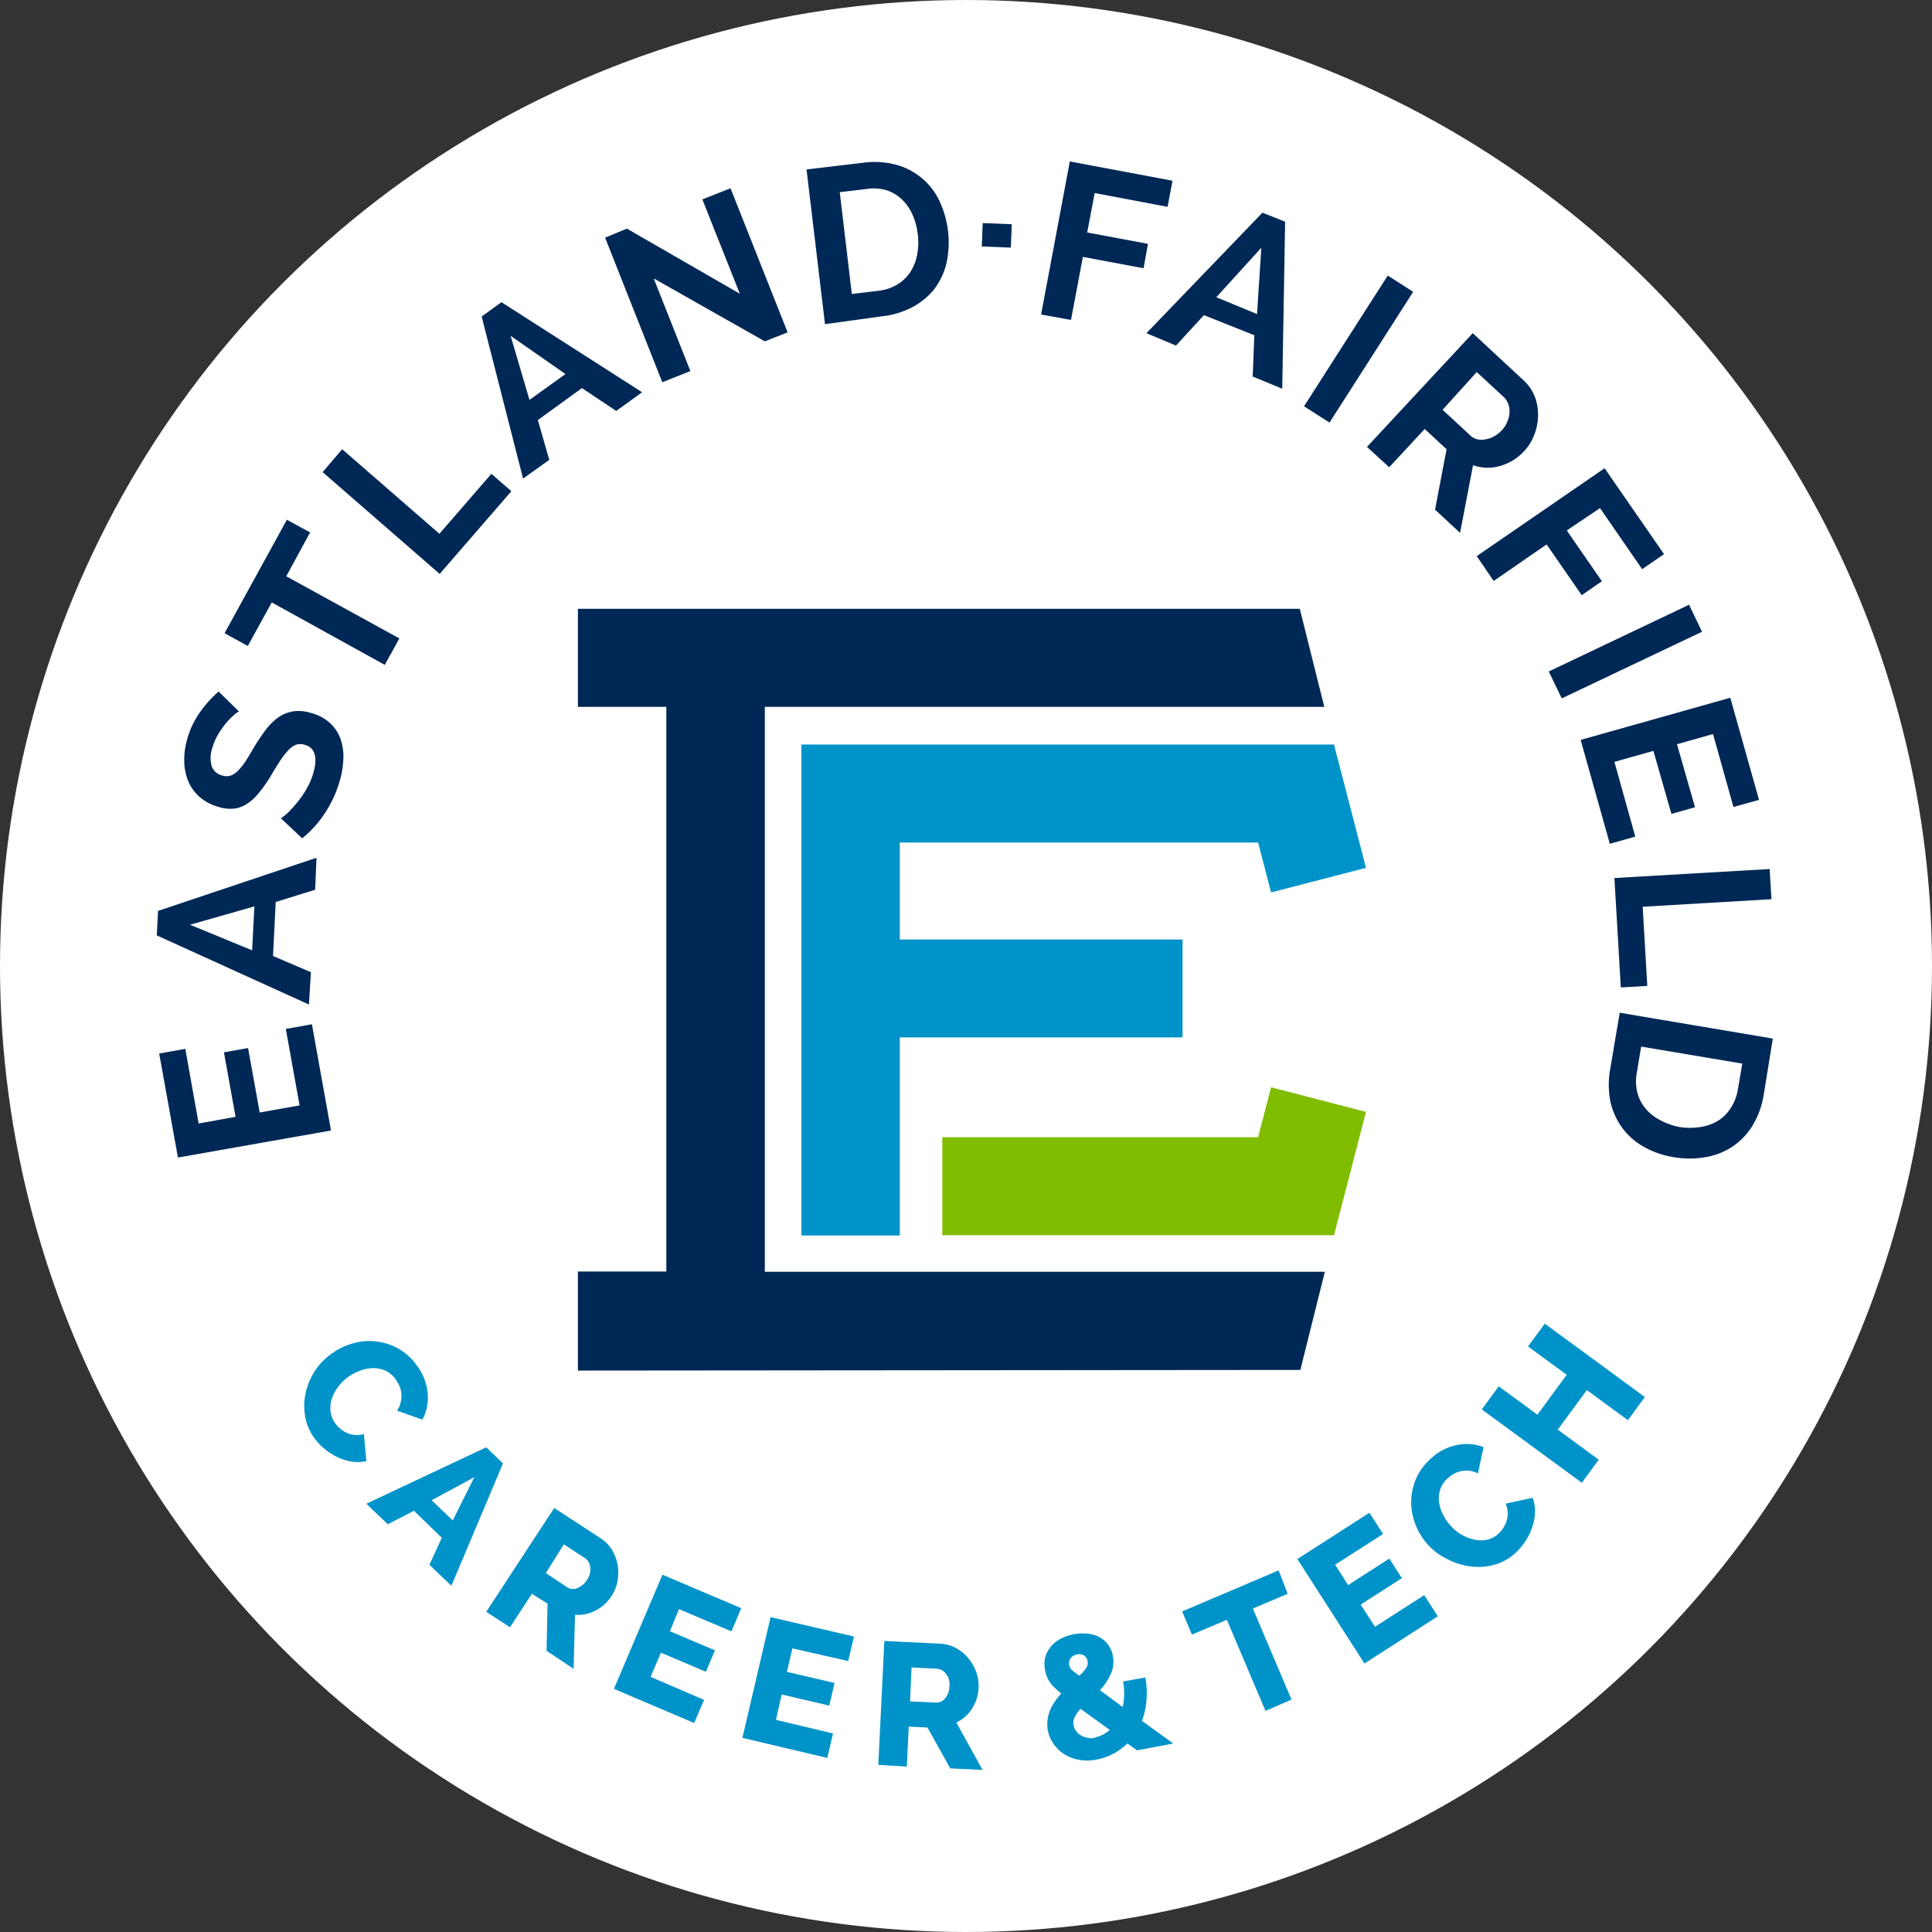 <svg id="Layer_1" data-name="Layer 1" xmlns="http://www.w3.org/2000/svg" viewBox="0 0 214.56 214.56"><rect x="0" y="0" width="214.56" height="214.56" fill="#333333" stroke="none"/><defs><style>.cls-1{fill:#fff;}.cls-2{fill:#80bc00;}.cls-3{fill:#0093c9;}.cls-4{fill:#002856;}</style></defs><circle class="cls-1" cx="107.28" cy="107.28" r="107.28"/><path class="cls-2" d="M104.65,137.18h43.5l3.55-13.7-10.54-2.73-1.44,5.54H104.65Z"/><path class="cls-3" d="M89,137.21H99.93v-22h31.4V104.34H99.93V93.57h39.79l1.44,5.54,10.54-2.73-3.55-13.7H89Z"/><path class="cls-4" d="M64.18,141.21v11l80.23-.07,2.72-10.9H84.94V78.5h62.13l-2.72-10.89H64.18V78.5H74v62.71Z"/><path class="cls-4" d="M31.74,114.27l2.9-.52,2.12,11.8-17,3L17.68,117l2.9-.52,1.48,8.29,4.1-.74-1.29-7.16,2.68-.48,1.29,7.16,4.43-.79Z"/><path class="cls-4" d="M34.31,111.56l-16.9-7.68.14-2.72,17.6-5.9L35,98.81l-4.38,1.36-.3,6,4.21,1.8ZM21.1,102.7,28,105.54l.25-4.88Z"/><path class="cls-4" d="M26.53,79a4.76,4.76,0,0,0-.62.47,8.23,8.23,0,0,0-.85.89,10.48,10.48,0,0,0-.85,1.22A6.53,6.53,0,0,0,23.6,83a3.42,3.42,0,0,0-.08,2.13,1.67,1.67,0,0,0,1.19,1,1.52,1.52,0,0,0,.92,0,2.26,2.26,0,0,0,.8-.54,7.13,7.13,0,0,0,.81-1c.28-.43.59-.94.92-1.52.45-.74.9-1.41,1.34-2a6.31,6.31,0,0,1,1.42-1.41A4.11,4.11,0,0,1,32.57,79a4.5,4.5,0,0,1,2,.19,4.85,4.85,0,0,1,2.13,1.16,4.32,4.32,0,0,1,1.14,1.78,5.89,5.89,0,0,1,.29,2.21,10.31,10.31,0,0,1-.41,2.42,13,13,0,0,1-1.63,3.53,12,12,0,0,1-2.53,2.81l-2.37-2.23a4.69,4.69,0,0,0,.77-.6,12.64,12.64,0,0,0,1-1.1,10.42,10.42,0,0,0,1.05-1.5,8,8,0,0,0,.78-1.8c.51-1.77.2-2.83-.94-3.15a1.48,1.48,0,0,0-1,0,2.57,2.57,0,0,0-.9.67,8.64,8.64,0,0,0-.91,1.21c-.31.48-.64,1-1,1.63a15.58,15.58,0,0,1-1.32,1.86,5.61,5.61,0,0,1-1.32,1.2A3.39,3.39,0,0,1,26,89.8a4.36,4.36,0,0,1-1.74-.19,5.4,5.4,0,0,1-2.11-1.12,4.79,4.79,0,0,1-1.26-1.77,6.12,6.12,0,0,1-.43-2.21,8.2,8.2,0,0,1,.34-2.46A9.47,9.47,0,0,1,22.28,79a12.46,12.46,0,0,1,2-2.2Z"/><path class="cls-4" d="M34.44,59.13,31.79,64l12.56,6.9-1.62,2.94L30.18,66.9l-2.66,4.84-2.58-1.42,6.92-12.6Z"/><path class="cls-4" d="M48.83,63.74l-13-11.31L38,49.89,48.8,59.28l5.77-6.66,2.22,1.93Z"/><path class="cls-4" d="M58.09,53.15l-4.6-18,2.2-1.59,15.62,10-2.87,2.08L64.63,43.1l-4.9,3.55L61,51.07ZM56.71,37.3l2.09,7.11,4-2.87Z"/><path class="cls-4" d="M72.6,30.92l4.07,10.29-3.12,1.24L67.2,26.39l2.42-1,12.54,7.23L78,22.14l3.13-1.23,6.34,16-2.53,1Z"/><path class="cls-4" d="M91.62,36,89.57,18.82l6.24-.74a9.4,9.4,0,0,1,3.76.23,7.46,7.46,0,0,1,4.78,4.05,10.82,10.82,0,0,1,.76,6.87,7.69,7.69,0,0,1-1.38,2.91,7.82,7.82,0,0,1-2.46,2,9.52,9.52,0,0,1-3.42,1ZM101.92,26a7.32,7.32,0,0,0-.61-2.23,5.18,5.18,0,0,0-1.2-1.67,4.45,4.45,0,0,0-1.74-1A5.39,5.39,0,0,0,96.15,21l-2.89.34L94.6,32.65l2.9-.35a5.35,5.35,0,0,0,2.13-.69,4.52,4.52,0,0,0,1.46-1.39,5.39,5.39,0,0,0,.76-1.91A7.26,7.26,0,0,0,101.92,26Z"/><path class="cls-4" d="M115.62,34.93l3.19-17,11.4,2.14-.54,2.9-8.1-1.53-.83,4.38,6.75,1.26L127,29.79l-6.74-1.26-1.32,7Z"/><path class="cls-4" d="M127.32,37,140.2,23.62l2.52,1-.32,18.55-3.28-1.35.18-4.59L133.7,35l-3.1,3.38Zm12.76-9.49-5,5.5,4.52,1.87Z"/><path class="cls-4" d="M144.82,45.12l9.3-14.52,2.82,1.81-9.29,14.52Z"/><path class="cls-4" d="M151.81,49.63,163.56,37l5.6,5.2A5,5,0,0,1,170.43,44a5.52,5.52,0,0,1,.38,2.15,6.07,6.07,0,0,1-.42,2.13,5.34,5.34,0,0,1-1.11,1.8,5.7,5.7,0,0,1-2.69,1.67,4.83,4.83,0,0,1-3-.09l-1.44,7.52-2.78-2.58,1.28-6.71-2.43-2.25-3.94,4.25Zm8.4-4.12,3.09,2.86a1.65,1.65,0,0,0,.78.42,2.15,2.15,0,0,0,.91,0,3,3,0,0,0,.95-.34,3.44,3.44,0,0,0,.86-.68,3,3,0,0,0,.62-1,2.82,2.82,0,0,0,.22-1,2.41,2.41,0,0,0-.15-.94,2,2,0,0,0-.49-.74l-3-2.77Z"/><path class="cls-4" d="M164,61.76,178.2,52l6.6,9.54-2.43,1.67-4.68-6.78L174,58.91l3.9,5.64-2.24,1.55-3.9-5.64-5.88,4.06Z"/><path class="cls-4" d="M172,74.57l15.58-7.41,1.44,3-15.58,7.4Z"/><path class="cls-4" d="M181.61,92.91l-2.83.8-3.24-11.54,16.62-4.68,3.19,11.34-2.84.79-2.27-8.1-4,1.13,2,7-2.62.74-2-7-4.33,1.22Z"/><path class="cls-4" d="M179.29,97.51l17.24-1,.2,3.35-14.3.84.51,8.79-2.94.17Z"/><path class="cls-4" d="M179.88,112.47l17,2.87-1,6.19a9.52,9.52,0,0,1-1.29,3.54,7.51,7.51,0,0,1-2.27,2.32,7.7,7.7,0,0,1-3,1.13,10.17,10.17,0,0,1-3.39,0,9.9,9.9,0,0,1-3.41-1.18,7.52,7.52,0,0,1-2.4-2.14,7.81,7.81,0,0,1-1.29-2.94,9.69,9.69,0,0,1,0-3.57Zm6.64,12.69a7.21,7.21,0,0,0,2.31,0,5.31,5.31,0,0,0,1.95-.68,4.55,4.55,0,0,0,1.42-1.41A5.43,5.43,0,0,0,193,121l.49-2.88-11.23-1.89-.48,2.88a5.22,5.22,0,0,0,.06,2.24,4.57,4.57,0,0,0,.93,1.79,5.44,5.44,0,0,0,1.62,1.27A7.38,7.38,0,0,0,186.52,125.16Z"/><path class="cls-3" d="M36.92,150.27a7.22,7.22,0,0,1,2.27-1.08,6.62,6.62,0,0,1,5,.55,6.32,6.32,0,0,1,2.12,1.93,6,6,0,0,1,1.19,3.08,5.2,5.2,0,0,1-.59,2.91l-2.81-1a2.7,2.7,0,0,0,.41-1,2.88,2.88,0,0,0,.06-.92,2.55,2.55,0,0,0-.22-.83,3.26,3.26,0,0,0-.39-.69,2.79,2.79,0,0,0-1.16-1,3.39,3.39,0,0,0-1.37-.28,4.32,4.32,0,0,0-1.43.28,5.64,5.64,0,0,0-1.33.7,5,5,0,0,0-1.13,1.12,4.48,4.48,0,0,0-.7,1.33,3.33,3.33,0,0,0-.13,1.4,2.91,2.91,0,0,0,.53,1.31,3.1,3.1,0,0,0,.56.59,3.26,3.26,0,0,0,.73.47,2.65,2.65,0,0,0,.88.22,2.81,2.81,0,0,0,1-.1l.28,3a4.06,4.06,0,0,1-1.63.06,5.81,5.81,0,0,1-1.61-.51,6.8,6.8,0,0,1-2.58-2.16,5.64,5.64,0,0,1-1-2.49,6.6,6.6,0,0,1,.11-2.62,7.55,7.55,0,0,1,1.08-2.43A7.09,7.09,0,0,1,36.92,150.27Z"/><path class="cls-3" d="M40.68,167,54,160.73l1.86,1.79-5.73,13.59-2.44-2.33,1.37-3-3.09-3-2.9,1.5Zm12-2.95-4.74,2.56,2.34,2.24Z"/><path class="cls-3" d="M54,179l7.55-11.53,5.2,3.4A4,4,0,0,1,68,172.18a4.95,4.95,0,0,1,.57,3.44,4.41,4.41,0,0,1-.64,1.6,4.68,4.68,0,0,1-1.79,1.64,4.4,4.4,0,0,1-1.1.4,4.24,4.24,0,0,1-1.18.07l-.16,6-3-2,.11-5.24L59.07,177l-2.43,3.72Zm6.62-4.3L63,176.28a1.17,1.17,0,0,0,1.1.09,2.21,2.21,0,0,0,1.09-.92,2,2,0,0,0,.36-1.4,1.39,1.39,0,0,0-.57-1l-2.36-1.54Z"/><path class="cls-3" d="M78.19,188.78l-1.1,2.57-8.91-3.79,5.39-12.68,8.75,3.72-1.09,2.57L75.4,178.7l-1,2.46,5,2.12-1,2.38-5-2.12-1.15,2.69Z"/><path class="cls-3" d="M92.51,192.51l-.63,2.72L82.45,193l3.13-13.41,9.26,2.16-.64,2.72L88,183.06l-.61,2.61,5.29,1.23-.58,2.52-5.29-1.24L86.18,191Z"/><path class="cls-3" d="M97.54,196l.67-13.76,6.2.3a4.11,4.11,0,0,1,1.77.49,4.74,4.74,0,0,1,1.37,1.14,5,5,0,0,1,.87,1.54,4.35,4.35,0,0,1,.26,1.7,4.71,4.71,0,0,1-.71,2.31,4.48,4.48,0,0,1-.76.91,3.78,3.78,0,0,1-1,.66l2.91,5.27-3.59-.17L103,191.85l-2.08-.1-.21,4.44Zm3.53-7.05,2.9.13a1.19,1.19,0,0,0,1-.48,2.13,2.13,0,0,0,.47-1.35,1.88,1.88,0,0,0-.4-1.38,1.36,1.36,0,0,0-1-.55l-2.81-.14Z"/><path class="cls-3" d="M126.28,194.39l-1.07-.77a7.11,7.11,0,0,1-1.62,1.17,6.81,6.81,0,0,1-1.86.63,5.19,5.19,0,0,1-2,0,4.42,4.42,0,0,1-1.63-.67,4,4,0,0,1-1.15-1.16,4,4,0,0,1-.6-1.49,3.85,3.85,0,0,1,0-1.17,4.08,4.08,0,0,1,.29-1.05,5.5,5.5,0,0,1,.53-.94,7,7,0,0,1,.69-.86c-.28-.23-.53-.45-.73-.65a3.67,3.67,0,0,1-.53-.61,2.8,2.8,0,0,1-.33-.61,3.18,3.18,0,0,1-.2-.66,3.56,3.56,0,0,1,0-1.46,3.18,3.18,0,0,1,.61-1.2,3.59,3.59,0,0,1,1.1-.89,5,5,0,0,1,1.49-.51,5.19,5.19,0,0,1,1.42-.07,3.4,3.4,0,0,1,1.32.35,3.11,3.11,0,0,1,1,.81,2.85,2.85,0,0,1,.58,1.33,3.37,3.37,0,0,1-.23,2,6.5,6.5,0,0,1-1.21,1.79l2.53,1.87a6.19,6.19,0,0,0,.16-1.32,6.67,6.67,0,0,0-.12-1.51l2.48-.45a9.78,9.78,0,0,1,.12,2.61,8.5,8.5,0,0,1-.5,2.21l3.48,2.52Zm-7.53-9.45a1,1,0,0,0,.29.53c.16.14.44.35.83.63a4.67,4.67,0,0,0,.75-.85,1,1,0,0,0,.16-.78.94.94,0,0,0-.39-.62,1.06,1.06,0,0,0-.76-.12,1.11,1.11,0,0,0-.73.43A1.05,1.05,0,0,0,118.75,184.94Zm2.87,8a3.32,3.32,0,0,0,1.62-.83L120,189.78a3.68,3.68,0,0,0-.64.9,1.38,1.38,0,0,0-.13.91,1.55,1.55,0,0,0,.24.6,1.67,1.67,0,0,0,.5.49,2,2,0,0,0,.71.29A2.14,2.14,0,0,0,121.62,193Z"/><path class="cls-3" d="M143,177l-3.86,1.64,4.29,10.11L140.54,190l-4.29-10.11-3.88,1.64-1.09-2.57L142,174.4Z"/><path class="cls-3" d="M158.17,177.15l1.51,2.35-8.15,5.24-7.45-11.6,8-5.14,1.52,2.36-5.33,3.41,1.45,2.26,4.57-2.94,1.4,2.17-4.58,2.94,1.59,2.46Z"/><path class="cls-3" d="M158.61,171.58a7.11,7.11,0,0,1-1.35-2.12,6.76,6.76,0,0,1-.54-2.5,6.64,6.64,0,0,1,.47-2.57,6.28,6.28,0,0,1,1.65-2.34,5.86,5.86,0,0,1,2.92-1.56,5.25,5.25,0,0,1,3,.22l-.63,2.92a3,3,0,0,0-1-.3,3.53,3.53,0,0,0-.93.06,3.11,3.11,0,0,0-.8.32,4,4,0,0,0-.63.47,2.88,2.88,0,0,0-.84,1.27,3.32,3.32,0,0,0-.11,1.4,4.21,4.21,0,0,0,.45,1.38,5.38,5.38,0,0,0,.86,1.24,5.15,5.15,0,0,0,1.25,1,4.55,4.55,0,0,0,1.41.52,3.15,3.15,0,0,0,1.4,0,2.77,2.77,0,0,0,1.24-.68,3.64,3.64,0,0,0,.52-.63,3,3,0,0,0,.37-.79,2.65,2.65,0,0,0,.12-.9,2.84,2.84,0,0,0-.23-1l3-.65a4.16,4.16,0,0,1,.26,1.61,5.53,5.53,0,0,1-.31,1.65,6.52,6.52,0,0,1-.75,1.55,7.06,7.06,0,0,1-1.07,1.28,5.86,5.86,0,0,1-2.35,1.34,6.77,6.77,0,0,1-2.61.2,7.47,7.47,0,0,1-2.54-.77A7.13,7.13,0,0,1,158.61,171.58Z"/><path class="cls-3" d="M171.56,147l11.11,8.15-1.88,2.57-4.56-3.34L173,158.77l4.55,3.34-1.88,2.56-11.11-8.15,1.88-2.56,4.3,3.15,3.25-4.43-4.3-3.15Z"/><rect class="cls-4" x="109.4" y="24.52" width="2.6" height="3.23" transform="translate(80.18 135.71) rotate(-87.72)"/></svg>